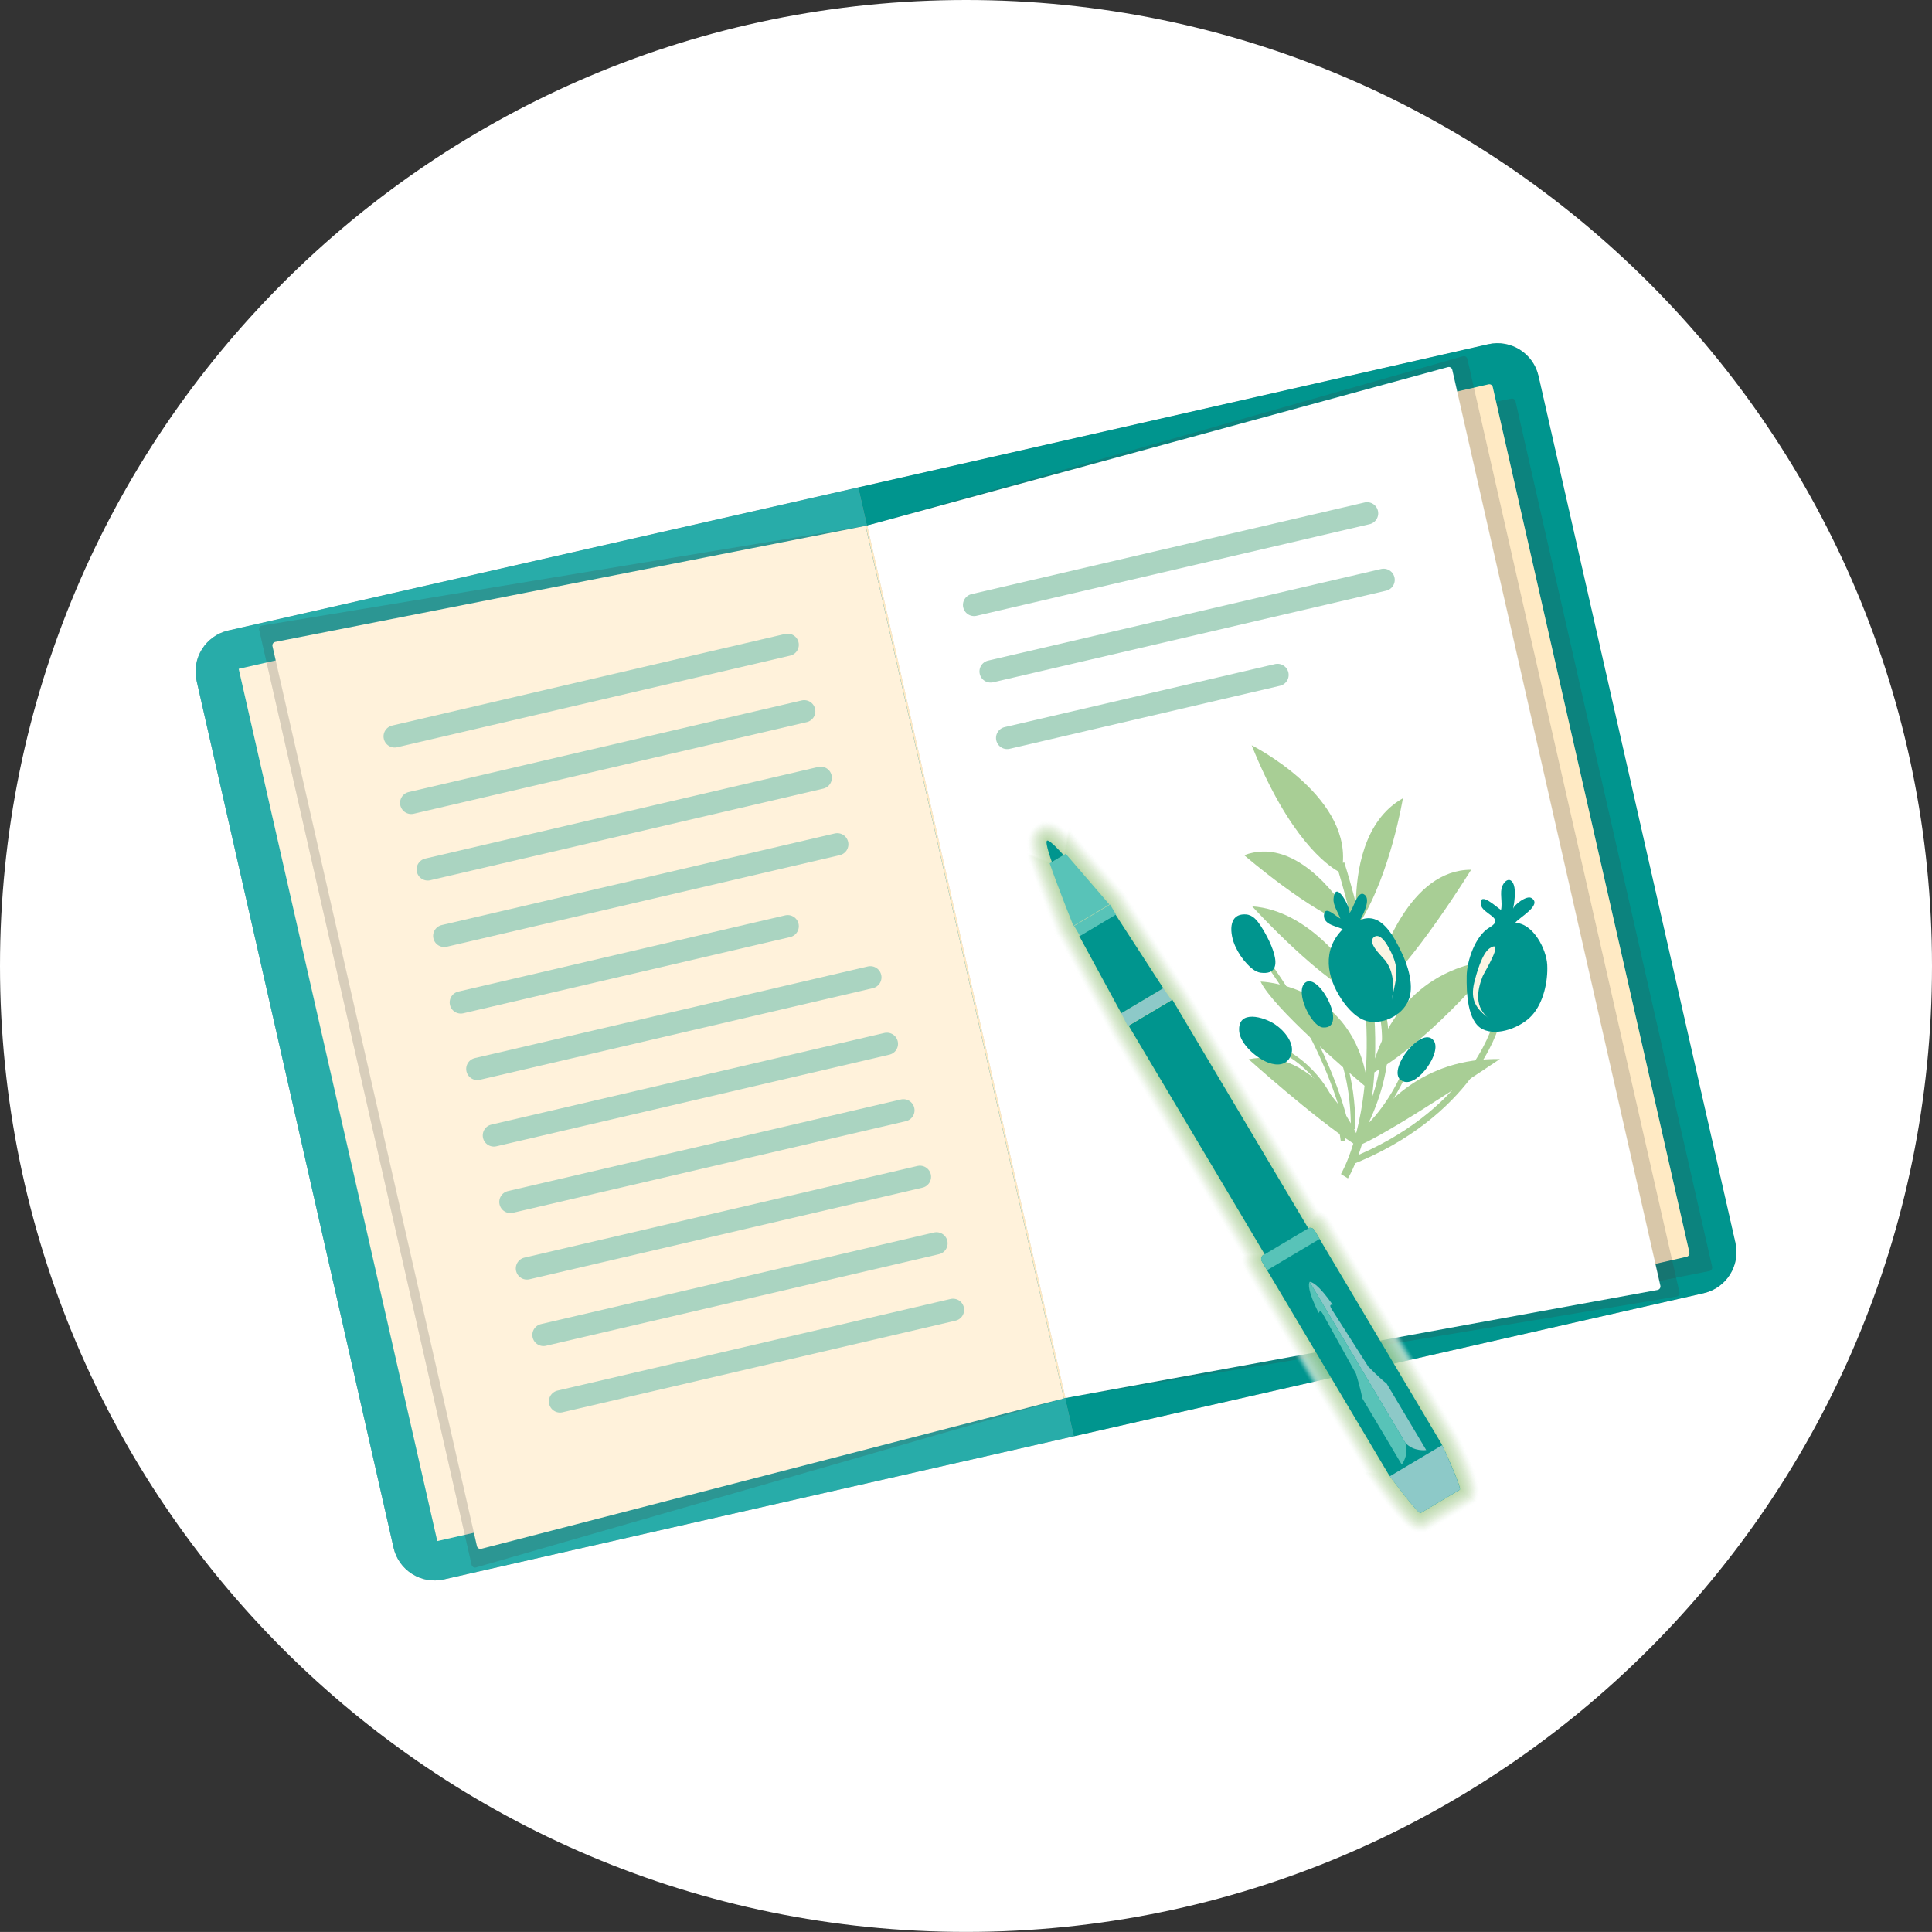 <?xml version="1.0" encoding="utf-8"?>
<!-- Generator: Adobe Illustrator 16.0.0, SVG Export Plug-In . SVG Version: 6.00 Build 0)  -->
<!DOCTYPE svg PUBLIC "-//W3C//DTD SVG 1.1//EN" "http://www.w3.org/Graphics/SVG/1.1/DTD/svg11.dtd">
<svg version="1.1" id="Layer_1" xmlns="http://www.w3.org/2000/svg" xmlns:xlink="http://www.w3.org/1999/xlink" x="0px" y="0px"
	 width="158.022px" height="158.016px" viewBox="0 0 158.022 158.016" enable-background="new 0 0 158.022 158.016"
	 xml:space="preserve">
<rect x="0" y="0" width="158.022" height="158.016" fill="#333333" stroke="none"/>
<g>
	<defs>
		<rect id="SVGID_1_" width="158.022" height="158.016"/>
	</defs>
	<clipPath id="SVGID_2_">
		<use xlink:href="#SVGID_1_"  overflow="visible"/>
	</clipPath>
	<g clip-path="url(#SVGID_2_)">
		<defs>
			<rect id="SVGID_3_" width="158.022" height="158.016"/>
		</defs>
		<clipPath id="SVGID_4_">
			<use xlink:href="#SVGID_3_"  overflow="visible"/>
		</clipPath>
		<path clip-path="url(#SVGID_4_)" fill="#FFFFFF" d="M158.022,79.008c0,43.638-35.369,79.007-79.005,79.007
			C35.38,158.015,0,122.646,0,79.008C0,35.373,35.38,0,79.018,0C122.653,0,158.022,35.373,158.022,79.008"/>
		<g opacity="0.8" clip-path="url(#SVGID_4_)">
			<g>
				<defs>
					<rect id="SVGID_5_" x="15.994" y="28.073" width="126.035" height="101.195"/>
				</defs>
				<clipPath id="SVGID_6_">
					<use xlink:href="#SVGID_5_"  overflow="visible"/>
				</clipPath>
				<g clip-path="url(#SVGID_6_)">
					<g>
						<defs>
							<rect id="SVGID_7_" x="15.994" y="28.073" width="126.035" height="101.195"/>
						</defs>
						<clipPath id="SVGID_8_">
							<use xlink:href="#SVGID_7_"  overflow="visible"/>
						</clipPath>
						<path clip-path="url(#SVGID_8_)" fill="#9AA1A0" d="M141.942,101.652l-16.107-70.898c-0.422-1.854-2.267-3.016-4.121-2.595
							l-51.52,11.705l-51.52,11.705c-1.854,0.422-3.015,2.267-2.594,4.121l16.108,70.898c0.421,1.854,2.265,3.015,4.12,2.594
							l51.52-11.705l51.519-11.704C141.202,105.349,142.363,103.505,141.942,101.652"/>
					</g>
				</g>
			</g>
		</g>
		<path clip-path="url(#SVGID_4_)" fill="#28ACA9" d="M87.828,117.477l-51.521,11.705c-1.855,0.421-3.699-0.741-4.12-2.596
			L16.08,55.69c-0.421-1.855,0.741-3.699,2.595-4.121l51.52-11.705L87.828,117.477z"/>
		
			<rect x="27.015" y="47.925" transform="matrix(-0.975 0.222 -0.222 -0.975 123.972 155.113)" clip-path="url(#SVGID_4_)" fill="#FFF2DB" width="52.54" height="73.171"/>
		<path clip-path="url(#SVGID_4_)" fill="#00958E" d="M87.828,117.477l51.52-11.705c1.854-0.422,3.016-2.268,2.594-4.12
			l-16.106-70.898c-0.422-1.854-2.267-3.016-4.12-2.595l-51.52,11.705L87.828,117.477z"/>
		<g opacity="0.2" clip-path="url(#SVGID_4_)">
			<g>
				<defs>
					<rect id="SVGID_9_" x="70.797" y="32.602" width="69.249" height="81.743"/>
				</defs>
				<clipPath id="SVGID_10_">
					<use xlink:href="#SVGID_9_"  overflow="visible"/>
				</clipPath>
				<path clip-path="url(#SVGID_10_)" fill="#3C3C3B" d="M139.817,103.963l-52.672,10.383L70.796,43.013l52.81-10.404
					c0.158-0.036,0.315,0.063,0.351,0.221l16.081,70.782C140.074,103.77,139.976,103.927,139.817,103.963"/>
			</g>
		</g>
		<path clip-path="url(#SVGID_4_)" fill="#FFEAC4" d="M137.957,102.792l-50.949,11.574L70.797,43.013l50.949-11.576
			c0.157-0.035,0.315,0.063,0.35,0.221l16.082,70.782C138.213,102.599,138.115,102.755,137.957,102.792"/>
		<g opacity="0.2" clip-path="url(#SVGID_4_)">
			<g>
				<defs>
					<rect id="SVGID_11_" x="70.933" y="29.131" width="66.438" height="85.214"/>
				</defs>
				<clipPath id="SVGID_12_">
					<use xlink:href="#SVGID_11_"  overflow="visible"/>
				</clipPath>
				<path clip-path="url(#SVGID_12_)" fill="#3C3C3B" d="M87.146,114.346L70.933,42.982l48.721-13.84
					c0.162-0.046,0.329,0.054,0.366,0.217l17.344,76.338c0.037,0.165-0.071,0.327-0.237,0.354L87.146,114.346z"/>
			</g>
		</g>
		<path clip-path="url(#SVGID_4_)" fill="#FFFFFF" d="M87.146,114.346L70.933,42.982l47.49-12.953
			c0.16-0.044,0.326,0.055,0.361,0.218l17.02,74.908c0.037,0.162-0.069,0.323-0.233,0.354L87.146,114.346z"/>
		<g opacity="0.2" clip-path="url(#SVGID_4_)">
			<g>
				<defs>
					<rect id="SVGID_13_" x="21.192" y="43.013" width="65.818" height="85.198"/>
				</defs>
				<clipPath id="SVGID_14_">
					<use xlink:href="#SVGID_13_"  overflow="visible"/>
				</clipPath>
				<path clip-path="url(#SVGID_14_)" fill="#3C3C3B" d="M38.938,128.201l48.072-13.824L70.796,43.012l-49.359,8.154
					c-0.166,0.028-0.275,0.189-0.238,0.354l17.372,76.462C38.608,128.147,38.776,128.248,38.938,128.201"/>
			</g>
		</g>
		<path clip-path="url(#SVGID_4_)" fill="#FFF2DB" d="M39.01,126.46L22.288,52.856c-0.037-0.161,0.067-0.32,0.229-0.353l48.28-9.49
			l16.213,71.363l-47.641,12.303C39.209,126.72,39.047,126.62,39.01,126.46"/>
		<g opacity="0.8" clip-path="url(#SVGID_4_)">
			<g>
				<defs>
					<rect id="SVGID_15_" x="83.772" y="67.014" width="37.357" height="58.482"/>
				</defs>
				<clipPath id="SVGID_16_">
					<use xlink:href="#SVGID_15_"  overflow="visible"/>
				</clipPath>
				<g opacity="0" clip-path="url(#SVGID_16_)">
					<g>
						<defs>
							<rect id="SVGID_17_" x="83.772" y="67.014" width="37.357" height="58.482"/>
						</defs>
						<clipPath id="SVGID_18_">
							<use xlink:href="#SVGID_17_"  overflow="visible"/>
						</clipPath>
						<g clip-path="url(#SVGID_18_)">
							<g>
								<defs>
									<rect id="SVGID_19_" x="83.772" y="67.014" width="37.357" height="58.482"/>
								</defs>
								<clipPath id="SVGID_20_">
									<use xlink:href="#SVGID_19_"  overflow="visible"/>
								</clipPath>
								<path clip-path="url(#SVGID_20_)" fill="#FFFFFF" d="M116.178,125.496c-0.771,0-1.195-0.001-3.904-3.73l-1.005-1.385
									l0.11-0.083l-9.66-16.237c-0.242-0.407-0.333-0.863-0.288-1.302L90.716,84.751l-0.555-1.093l-3.525-6.481l-0.404-0.68
									c0,0-0.071-0.178-0.094-0.236l-0.181-0.331l0.04-0.024c-0.415-1.055-1.414-3.612-1.789-4.75l-0.436-1.324l0.2-0.119
									c-0.148-0.629-0.294-1.812,0.783-2.449l0.408-0.243l0.51-0.007c0.531,0,0.993,0.195,1.604,0.734l0.26-0.154l0.95,1.113
									c0.498,0.584,2.466,2.862,3.245,3.764l0.04-0.025l0.194,0.295c0.055,0.065,0.186,0.215,0.186,0.215l0.432,0.726l4.022,6.2
									l0.668,0.965l10.715,18.008c0.416,0.175,0.773,0.48,1.009,0.877l10.403,17.485c0.018,0.03,2.021,3.746,1.693,5.036
									l-0.178,0.7l-0.635,0.388l-3.615,2.152L116.178,125.496z"/>
							</g>
						</g>
					</g>
				</g>
				<g opacity="0.038" clip-path="url(#SVGID_16_)">
					<g>
						<defs>
							<rect id="SVGID_21_" x="83.853" y="67.08" width="37.211" height="58.349"/>
						</defs>
						<clipPath id="SVGID_22_">
							<use xlink:href="#SVGID_21_"  overflow="visible"/>
						</clipPath>
						<g clip-path="url(#SVGID_22_)">
							<g>
								<defs>
									<rect id="SVGID_23_" x="83.853" y="67.08" width="37.211" height="58.349"/>
								</defs>
								<clipPath id="SVGID_24_">
									<use xlink:href="#SVGID_23_"  overflow="visible"/>
								</clipPath>
								<path clip-path="url(#SVGID_24_)" fill="#F9FCF8" d="M116.178,125.429c-0.725-0.001-1.161-0.001-3.851-3.703l-0.966-1.331
									l0.106-0.08l-9.692-16.288c-0.238-0.402-0.325-0.852-0.277-1.284L90.774,84.719l-0.553-1.092l-3.527-6.483l-0.403-0.676
									c0,0-0.069-0.175-0.093-0.235l-0.15-0.279l0.032-0.02c-0.401-1.019-1.428-3.643-1.808-4.799l-0.42-1.272l0.196-0.117
									c-0.154-0.623-0.331-1.79,0.74-2.424l0.395-0.233l0.49-0.009c0.524,0,0.982,0.2,1.596,0.751l0.253-0.151l0.914,1.07
									c0.507,0.594,2.53,2.936,3.282,3.807l0.032-0.02l0.16,0.243c0.059,0.067,0.188,0.216,0.188,0.216l0.43,0.723l4.022,6.2
									l0.668,0.965l10.725,18.024c0.411,0.168,0.765,0.467,0.997,0.859l10.404,17.483c0.018,0.031,2,3.742,1.685,4.986
									l-0.17,0.672l-0.61,0.374l-3.6,2.144L116.178,125.429z"/>
							</g>
						</g>
					</g>
				</g>
				<g opacity="0.077" clip-path="url(#SVGID_16_)">
					<g>
						<defs>
							<rect id="SVGID_25_" x="83.934" y="67.147" width="37.064" height="58.216"/>
						</defs>
						<clipPath id="SVGID_26_">
							<use xlink:href="#SVGID_25_"  overflow="visible"/>
						</clipPath>
						<g clip-path="url(#SVGID_26_)">
							<g>
								<defs>
									<rect id="SVGID_27_" x="83.934" y="67.147" width="37.064" height="58.216"/>
								</defs>
								<clipPath id="SVGID_28_">
									<use xlink:href="#SVGID_27_"  overflow="visible"/>
								</clipPath>
								<path clip-path="url(#SVGID_28_)" fill="#F5F9F3" d="M116.178,125.363c-0.703-0.001-1.127-0.001-3.796-3.677l-0.929-1.277
									l0.103-0.076l-9.724-16.34c-0.233-0.396-0.316-0.84-0.264-1.265L90.832,84.686l-0.551-1.089l-3.529-6.486l-0.4-0.673
									c0,0-0.068-0.172-0.092-0.234l-0.124-0.226l0.026-0.017c-0.385-0.978-1.439-3.673-1.827-4.848l-0.401-1.221l0.191-0.114
									c-0.151-0.595-0.361-1.772,0.698-2.399l0.378-0.224l0.473-0.008c0.517,0,0.97,0.203,1.588,0.766l0.247-0.147l0.877,1.027
									c0.515,0.604,2.598,3.015,3.318,3.849l0.026-0.015l0.126,0.191c0.061,0.071,0.187,0.217,0.187,0.217l0.429,0.719
									l4.022,6.201l0.667,0.964l10.736,18.043c0.406,0.161,0.758,0.453,0.986,0.838l10.402,17.485
									c0.019,0.029,1.988,3.713,1.68,4.934l-0.164,0.647l-0.586,0.359l-3.584,2.134L116.178,125.363z"/>
							</g>
						</g>
					</g>
				</g>
				<g opacity="0.115" clip-path="url(#SVGID_16_)">
					<g>
						<defs>
							<rect id="SVGID_29_" x="84.014" y="67.214" width="36.917" height="58.082"/>
						</defs>
						<clipPath id="SVGID_30_">
							<use xlink:href="#SVGID_29_"  overflow="visible"/>
						</clipPath>
						<g clip-path="url(#SVGID_30_)">
							<g>
								<defs>
									<rect id="SVGID_31_" x="84.014" y="67.214" width="36.917" height="58.082"/>
								</defs>
								<clipPath id="SVGID_32_">
									<use xlink:href="#SVGID_31_"  overflow="visible"/>
								</clipPath>
								<path clip-path="url(#SVGID_32_)" fill="#F1F7EE" d="M116.178,125.295c-0.682,0-1.094-0.001-3.742-3.647l-0.889-1.226
									l0.097-0.072l-9.753-16.392c-0.231-0.39-0.311-0.827-0.254-1.244L90.891,84.654l-0.55-1.087l-3.53-6.489l-0.399-0.669
									c0,0-0.066-0.169-0.092-0.233l-0.095-0.174l0.021-0.013c-0.366-0.93-1.453-3.701-1.847-4.896l-0.385-1.171l0.188-0.112
									c-0.147-0.562-0.392-1.754,0.655-2.374l0.362-0.214l0.454-0.008c0.509,0,0.957,0.206,1.579,0.782l0.241-0.143l0.84,0.984
									c0.525,0.614,2.673,3.1,3.356,3.892l0.019-0.012l0.093,0.14c0.063,0.074,0.188,0.217,0.188,0.217l0.426,0.717l4.023,6.2
									l0.667,0.964l10.746,18.062c0.401,0.154,0.75,0.438,0.974,0.818l10.404,17.484c0.018,0.031,1.969,3.708,1.671,4.885
									l-0.157,0.619l-0.563,0.347l-3.568,2.124L116.178,125.295z"/>
							</g>
						</g>
					</g>
				</g>
				<g opacity="0.154" clip-path="url(#SVGID_16_)">
					<g>
						<defs>
							<rect id="SVGID_33_" x="84.094" y="67.281" width="36.771" height="57.948"/>
						</defs>
						<clipPath id="SVGID_34_">
							<use xlink:href="#SVGID_33_"  overflow="visible"/>
						</clipPath>
						<g clip-path="url(#SVGID_34_)">
							<g>
								<defs>
									<rect id="SVGID_35_" x="84.094" y="67.281" width="36.771" height="57.948"/>
								</defs>
								<clipPath id="SVGID_36_">
									<use xlink:href="#SVGID_35_"  overflow="visible"/>
								</clipPath>
								<path clip-path="url(#SVGID_36_)" fill="#EDF5EA" d="M116.178,125.229c-0.66-0.001-1.06-0.001-3.688-3.621l-0.851-1.171
									l0.093-0.069l-9.783-16.444c-0.228-0.382-0.302-0.813-0.242-1.223l-10.73-18.036L90.4,83.538l-3.532-6.493l-0.396-0.666
									c0,0-0.065-0.165-0.091-0.231l-0.066-0.122l0.014-0.008c-0.345-0.874-1.465-3.729-1.866-4.946l-0.368-1.119l0.187-0.111
									c-0.142-0.526-0.424-1.735,0.611-2.348l0.347-0.205l0.436-0.008c0.453,0,0.868,0.143,1.568,0.799l0.238-0.141l0.803,0.942
									c0.535,0.625,2.753,3.193,3.394,3.934l0.012-0.007l0.057,0.087c0.067,0.078,0.19,0.219,0.19,0.219l0.425,0.714l4.022,6.2
									l0.667,0.964l10.757,18.078c0.396,0.146,0.741,0.427,0.962,0.799l10.403,17.485c0.019,0.029,1.95,3.7,1.663,4.834
									l-0.149,0.592l-0.538,0.332l-3.553,2.114L116.178,125.229z"/>
							</g>
						</g>
					</g>
				</g>
				<g opacity="0.192" clip-path="url(#SVGID_16_)">
					<g>
						<defs>
							<rect id="SVGID_37_" x="84.174" y="67.348" width="36.625" height="57.814"/>
						</defs>
						<clipPath id="SVGID_38_">
							<use xlink:href="#SVGID_37_"  overflow="visible"/>
						</clipPath>
						<g clip-path="url(#SVGID_38_)">
							<g>
								<defs>
									<rect id="SVGID_39_" x="84.174" y="67.348" width="36.625" height="57.814"/>
								</defs>
								<clipPath id="SVGID_40_">
									<use xlink:href="#SVGID_39_"  overflow="visible"/>
								</clipPath>
								<path clip-path="url(#SVGID_40_)" fill="#EAF3E6" d="M116.178,125.162c-0.617,0-1.024,0-3.634-3.594l-0.813-1.117
									l0.088-0.065l-9.813-16.495c-0.225-0.376-0.295-0.802-0.229-1.204L91.032,84.631l-0.573-1.124l-3.532-6.495l-0.396-0.663
									c0,0-0.063-0.162-0.091-0.23l-0.037-0.069l0.008-0.006c-0.317-0.804-1.477-3.753-1.886-4.993l-0.352-1.069l0.185-0.11
									c-0.143-0.523-0.459-1.713,0.568-2.321l0.33-0.196l0.417-0.007c0.444,0,0.854,0.145,1.56,0.815l0.233-0.138l0.767,0.899
									c0.545,0.638,2.842,3.297,3.429,3.977l0.005-0.003l0.023,0.034c0.07,0.082,0.19,0.221,0.19,0.221l0.423,0.711l4.021,6.199
									l0.642,0.926l10.794,18.136c0.393,0.14,0.732,0.412,0.95,0.777l10.403,17.486c0.019,0.029,1.938,3.671,1.656,4.783
									l-0.144,0.564l-0.514,0.318l-3.538,2.105L116.178,125.162z"/>
							</g>
						</g>
					</g>
				</g>
				<g opacity="0.231" clip-path="url(#SVGID_16_)">
					<g>
						<defs>
							<rect id="SVGID_41_" x="84.254" y="67.414" width="36.479" height="57.681"/>
						</defs>
						<clipPath id="SVGID_42_">
							<use xlink:href="#SVGID_41_"  overflow="visible"/>
						</clipPath>
						<g clip-path="url(#SVGID_42_)">
							<g>
								<defs>
									<rect id="SVGID_43_" x="84.254" y="67.414" width="36.479" height="57.681"/>
								</defs>
								<clipPath id="SVGID_44_">
									<use xlink:href="#SVGID_43_"  overflow="visible"/>
								</clipPath>
								<path clip-path="url(#SVGID_44_)" fill="#E7F1E2" d="M116.178,125.095c-0.597-0.001-0.99-0.001-3.58-3.565l-0.773-1.065
									l0.083-0.062l-9.845-16.547c-0.219-0.369-0.285-0.789-0.217-1.183L91.091,84.597l-0.571-1.12l-3.535-6.498l-0.392-0.659
									l-0.1-0.247c-0.284-0.72-1.486-3.775-1.903-5.042l-0.336-1.019l0.182-0.108c-0.003-0.012-0.006-0.023-0.009-0.035
									c-0.138-0.501-0.458-1.673,0.532-2.26l0.315-0.186l0.399-0.009c0.436,0,0.839,0.148,1.551,0.832l0.227-0.134l0.731,0.855
									c0.626,0.733,3.566,4.136,3.566,4.136l0.077,0.089l0.422,0.709l4.022,6.2l0.64,0.926l10.807,18.153
									c0.387,0.131,0.724,0.396,0.937,0.757l10.403,17.484c0.018,0.029,1.92,3.664,1.648,4.733l-0.136,0.538l-0.491,0.303
									l-3.521,2.097L116.178,125.095z"/>
							</g>
						</g>
					</g>
				</g>
				<g opacity="0.269" clip-path="url(#SVGID_16_)">
					<g>
						<defs>
							<rect id="SVGID_45_" x="84.334" y="67.481" width="36.332" height="57.548"/>
						</defs>
						<clipPath id="SVGID_46_">
							<use xlink:href="#SVGID_45_"  overflow="visible"/>
						</clipPath>
						<g clip-path="url(#SVGID_46_)">
							<g>
								<defs>
									<rect id="SVGID_47_" x="84.334" y="67.481" width="36.332" height="57.548"/>
								</defs>
								<clipPath id="SVGID_48_">
									<use xlink:href="#SVGID_47_"  overflow="visible"/>
								</clipPath>
								<path clip-path="url(#SVGID_48_)" fill="#E4EFDD" d="M116.178,125.029c-0.576-0.001-0.957-0.001-3.525-3.538l-0.735-1.013
									l0.078-0.059l-9.876-16.597c-0.215-0.364-0.275-0.776-0.203-1.162L91.147,84.562l-0.569-1.115l-3.536-6.501l-0.39-0.655
									l-0.037-0.094c-0.062-0.154-1.499-3.778-1.963-5.187l-0.318-0.967l0.18-0.107c-0.007-0.028-0.016-0.056-0.023-0.084
									c-0.133-0.486-0.443-1.624,0.503-2.185l0.299-0.177l0.382-0.008c0.427,0,0.822,0.149,1.542,0.848l0.222-0.132l0.694,0.813
									c0.626,0.733,3.566,4.136,3.566,4.136l0.073,0.085l0.421,0.707l4.022,6.198l0.642,0.928l10.815,18.172
									c0.382,0.123,0.715,0.382,0.924,0.734l10.403,17.485c0.019,0.03,1.902,3.657,1.643,4.682l-0.13,0.512l-0.468,0.289
									l-3.505,2.088L116.178,125.029z"/>
							</g>
						</g>
					</g>
				</g>
				<g opacity="0.308" clip-path="url(#SVGID_16_)">
					<g>
						<defs>
							<rect id="SVGID_49_" x="84.397" y="67.548" width="36.202" height="57.414"/>
						</defs>
						<clipPath id="SVGID_50_">
							<use xlink:href="#SVGID_49_"  overflow="visible"/>
						</clipPath>
						<g clip-path="url(#SVGID_50_)">
							<g>
								<defs>
									<rect id="SVGID_51_" x="84.397" y="67.548" width="36.202" height="57.414"/>
								</defs>
								<clipPath id="SVGID_52_">
									<use xlink:href="#SVGID_51_"  overflow="visible"/>
								</clipPath>
								<path clip-path="url(#SVGID_52_)" fill="#E0EDD9" d="M116.178,124.961c-0.536,0-0.923-0.001-3.472-3.511l-0.696-0.959
									l0.074-0.055l-9.906-16.648c-0.212-0.357-0.269-0.764-0.191-1.14L91.205,84.528l-0.567-1.111L87.1,76.913l-0.387-0.652
									l-0.036-0.09c-0.061-0.153-1.498-3.775-1.961-5.183l-0.302-0.916l0.178-0.105c-0.012-0.044-0.024-0.089-0.037-0.133
									c-0.14-0.512-0.431-1.575,0.473-2.11l0.283-0.168l0.362-0.008c0.418,0,0.808,0.151,1.532,0.865l0.218-0.129l0.658,0.77
									c0.626,0.733,3.566,4.136,3.566,4.136l0.07,0.081l0.419,0.704l4.021,6.198l0.643,0.93l10.826,18.188
									c0.377,0.114,0.706,0.366,0.912,0.714l10.402,17.483c0.019,0.031,1.89,3.627,1.635,4.634l-0.123,0.484l-0.442,0.274
									l-3.49,2.078L116.178,124.961z"/>
							</g>
						</g>
					</g>
				</g>
				<g opacity="0.346" clip-path="url(#SVGID_16_)">
					<g>
						<defs>
							<rect id="SVGID_53_" x="84.465" y="67.615" width="36.069" height="57.28"/>
						</defs>
						<clipPath id="SVGID_54_">
							<use xlink:href="#SVGID_53_"  overflow="visible"/>
						</clipPath>
						<g clip-path="url(#SVGID_54_)">
							<g>
								<defs>
									<rect id="SVGID_55_" x="84.465" y="67.615" width="36.069" height="57.28"/>
								</defs>
								<clipPath id="SVGID_56_">
									<use xlink:href="#SVGID_55_"  overflow="visible"/>
								</clipPath>
								<path clip-path="url(#SVGID_56_)" fill="#DDEBD5" d="M116.178,124.895c-0.516-0.001-0.889-0.001-3.418-3.483l-0.657-0.906
									l0.069-0.051l-9.938-16.701c-0.207-0.349-0.26-0.749-0.178-1.117L91.262,84.495l-0.563-1.109l-3.54-6.505l-0.386-0.649
									l-0.033-0.084c-0.062-0.153-1.497-3.774-1.959-5.179l-0.286-0.865l0.176-0.104c-0.018-0.06-0.034-0.121-0.05-0.183
									c-0.137-0.495-0.418-1.525,0.441-2.034l0.268-0.159l0.344-0.008c0.407,0,0.791,0.154,1.521,0.882l0.215-0.127l0.621,0.728
									c0.626,0.733,3.566,4.136,3.567,4.136l0.065,0.076l0.418,0.703l4.021,6.196l0.645,0.933l10.837,18.207
									c0.372,0.106,0.697,0.352,0.897,0.691l10.404,17.484c0.018,0.03,1.871,3.617,1.626,4.582l-0.115,0.457l-0.419,0.262
									l-3.474,2.067L116.178,124.895z"/>
							</g>
						</g>
					</g>
				</g>
				<g opacity="0.385" clip-path="url(#SVGID_16_)">
					<g>
						<defs>
							<rect id="SVGID_57_" x="84.532" y="67.682" width="35.936" height="57.146"/>
						</defs>
						<clipPath id="SVGID_58_">
							<use xlink:href="#SVGID_57_"  overflow="visible"/>
						</clipPath>
						<g clip-path="url(#SVGID_58_)">
							<g>
								<defs>
									<rect id="SVGID_59_" x="84.532" y="67.682" width="35.936" height="57.146"/>
								</defs>
								<clipPath id="SVGID_60_">
									<use xlink:href="#SVGID_59_"  overflow="visible"/>
								</clipPath>
								<path clip-path="url(#SVGID_60_)" fill="#DAE9D1" d="M116.178,124.828c-0.478,0-0.854,0-3.364-3.455l-0.618-0.853
									l0.064-0.048l-9.968-16.752c-0.203-0.343-0.25-0.736-0.163-1.095L91.319,84.46l-0.562-1.104l-3.541-6.51l-0.384-0.644
									l-0.031-0.08c-0.061-0.153-1.497-3.772-1.959-5.175l-0.268-0.815l0.173-0.103c-0.021-0.075-0.042-0.152-0.064-0.231
									c-0.131-0.479-0.403-1.476,0.412-1.96l0.252-0.149l0.325-0.008c0.346,0,0.693,0.077,1.511,0.9l0.211-0.125l0.584,0.684
									c0.626,0.734,3.568,4.137,3.568,4.138l0.062,0.071l0.417,0.701l4.021,6.196l0.645,0.933l10.849,18.227
									c0.367,0.098,0.688,0.335,0.885,0.668l10.403,17.483c0.018,0.031,1.854,3.607,1.62,4.532l-0.109,0.43l-0.396,0.247
									l-3.459,2.06L116.178,124.828z"/>
							</g>
						</g>
					</g>
				</g>
				<g opacity="0.423" clip-path="url(#SVGID_16_)">
					<g>
						<defs>
							<rect id="SVGID_61_" x="84.597" y="67.748" width="35.805" height="57.013"/>
						</defs>
						<clipPath id="SVGID_62_">
							<use xlink:href="#SVGID_61_"  overflow="visible"/>
						</clipPath>
						<g clip-path="url(#SVGID_62_)">
							<g>
								<defs>
									<rect id="SVGID_63_" x="84.597" y="67.748" width="35.805" height="57.013"/>
								</defs>
								<clipPath id="SVGID_64_">
									<use xlink:href="#SVGID_63_"  overflow="visible"/>
								</clipPath>
								<path clip-path="url(#SVGID_64_)" fill="#D6E7CD" d="M116.178,124.761c-0.439,0-0.821-0.001-3.31-3.429l-0.58-0.799
									l0.06-0.044l-9.999-16.804c-0.198-0.336-0.241-0.721-0.148-1.071L91.377,84.426l-0.561-1.101l-3.542-6.512l-0.382-0.642
									l-0.028-0.074c-0.062-0.153-1.496-3.771-1.957-5.172l-0.252-0.764l0.171-0.101c-0.025-0.09-0.052-0.183-0.078-0.28
									c-0.137-0.499-0.391-1.428,0.382-1.885l0.236-0.139l0.307-0.009c0.336,0,0.674,0.078,1.5,0.917l0.207-0.123l0.548,0.642
									c0.626,0.734,3.568,4.138,3.569,4.138l0.057,0.066l0.416,0.7l4.021,6.194l0.646,0.935l10.86,18.247
									c0.359,0.089,0.678,0.318,0.87,0.645l10.403,17.484c0.019,0.029,1.837,3.595,1.612,4.48l-0.102,0.404l-0.371,0.231
									l-3.443,2.05L116.178,124.761z"/>
							</g>
						</g>
					</g>
				</g>
				<g opacity="0.462" clip-path="url(#SVGID_16_)">
					<g>
						<defs>
							<rect id="SVGID_65_" x="84.664" y="67.815" width="35.671" height="56.88"/>
						</defs>
						<clipPath id="SVGID_66_">
							<use xlink:href="#SVGID_65_"  overflow="visible"/>
						</clipPath>
						<g clip-path="url(#SVGID_66_)">
							<g>
								<defs>
									<rect id="SVGID_67_" x="84.664" y="67.815" width="35.671" height="56.88"/>
								</defs>
								<clipPath id="SVGID_68_">
									<use xlink:href="#SVGID_67_"  overflow="visible"/>
								</clipPath>
								<path clip-path="url(#SVGID_68_)" fill="#D3E5C9" d="M116.178,124.695c-0.422-0.001-0.787-0.001-3.256-3.4l-0.541-0.746
									l0.055-0.041l-10.028-16.855c-0.194-0.328-0.232-0.706-0.136-1.047L91.434,84.391l-0.557-1.095l-3.544-6.516l-0.38-0.638
									l-0.027-0.069c-0.061-0.153-1.495-3.769-1.956-5.169l-0.235-0.712l0.169-0.101c-0.029-0.104-0.059-0.213-0.091-0.328
									c-0.132-0.482-0.377-1.379,0.352-1.81l0.221-0.13l0.288-0.008c0.326,0,0.656,0.078,1.489,0.934l0.204-0.121l0.512,0.599
									c0.626,0.734,3.567,4.137,3.567,4.138l0.055,0.062l0.415,0.698l4.019,6.193l0.647,0.936l10.872,18.268
									c0.354,0.078,0.667,0.302,0.855,0.618l10.404,17.486c0.017,0.03,1.819,3.583,1.604,4.429l-0.096,0.377l-0.347,0.22
									l-3.427,2.04L116.178,124.695z"/>
							</g>
						</g>
					</g>
				</g>
				<g opacity="0.5" clip-path="url(#SVGID_16_)">
					<g>
						<defs>
							<rect id="SVGID_69_" x="84.729" y="67.882" width="35.54" height="56.746"/>
						</defs>
						<clipPath id="SVGID_70_">
							<use xlink:href="#SVGID_69_"  overflow="visible"/>
						</clipPath>
						<g clip-path="url(#SVGID_70_)">
							<g>
								<defs>
									<rect id="SVGID_71_" x="84.729" y="67.882" width="35.54" height="56.746"/>
								</defs>
								<clipPath id="SVGID_72_">
									<use xlink:href="#SVGID_71_"  overflow="visible"/>
								</clipPath>
								<path clip-path="url(#SVGID_72_)" fill="#D0E4C5" d="M116.178,124.627c-0.387,0-0.752,0-3.202-3.372l-0.503-0.692
									l0.052-0.039l-10.06-16.907c-0.19-0.319-0.223-0.69-0.121-1.021L91.492,84.357l-0.556-1.091l-3.546-6.518l-0.378-0.635
									l-0.024-0.065c-0.062-0.153-1.494-3.766-1.955-5.164l-0.218-0.662l0.166-0.099c-0.032-0.118-0.067-0.244-0.104-0.378
									c-0.136-0.497-0.364-1.329,0.321-1.734l0.204-0.121l0.271-0.008c0.304,0,0.635,0.08,1.478,0.952l0.201-0.12l0.476,0.557
									c0.626,0.733,3.567,4.138,3.568,4.138l0.05,0.058l0.414,0.697l4.019,6.191l0.648,0.938l10.884,18.288
									c0.348,0.069,0.657,0.284,0.842,0.595l10.403,17.484c0.018,0.03,1.803,3.57,1.598,4.381l-0.089,0.35l-0.323,0.204
									l-3.412,2.03L116.178,124.627z"/>
							</g>
						</g>
					</g>
				</g>
				<g opacity="0.538" clip-path="url(#SVGID_16_)">
					<g>
						<defs>
							<rect id="SVGID_73_" x="84.797" y="67.949" width="35.406" height="56.612"/>
						</defs>
						<clipPath id="SVGID_74_">
							<use xlink:href="#SVGID_73_"  overflow="visible"/>
						</clipPath>
						<g clip-path="url(#SVGID_74_)">
							<g>
								<defs>
									<rect id="SVGID_75_" x="84.797" y="67.949" width="35.406" height="56.612"/>
								</defs>
								<clipPath id="SVGID_76_">
									<use xlink:href="#SVGID_75_"  overflow="visible"/>
								</clipPath>
								<path clip-path="url(#SVGID_76_)" fill="#CDE2C1" d="M116.178,124.561c-0.353-0.001-0.718-0.001-3.146-3.347l-0.466-0.638
									l0.048-0.035l-10.092-16.959c-0.185-0.312-0.212-0.675-0.104-0.995L91.549,84.324l-0.553-1.088l-3.547-6.521l-0.376-0.632
									l-0.023-0.059c-0.061-0.153-1.494-3.765-1.953-5.16l-0.201-0.611l0.164-0.098c-0.037-0.131-0.076-0.273-0.118-0.427
									c-0.131-0.479-0.35-1.28,0.29-1.659l0.189-0.112l0.252-0.008c0.242,0,0.536,0,1.466,0.969l0.199-0.117l0.438,0.513
									c0.626,0.734,3.569,4.139,3.569,4.139l0.046,0.053l0.414,0.697l4.018,6.188l0.648,0.939l10.897,18.311
									c0.342,0.06,0.646,0.267,0.825,0.567l10.404,17.486c0.019,0.03,1.786,3.555,1.59,4.329l-0.082,0.322l-0.299,0.19
									l-3.396,2.021L116.178,124.561z"/>
							</g>
						</g>
					</g>
				</g>
				<g opacity="0.577" clip-path="url(#SVGID_16_)">
					<g>
						<defs>
							<rect id="SVGID_77_" x="84.864" y="68.016" width="35.272" height="56.478"/>
						</defs>
						<clipPath id="SVGID_78_">
							<use xlink:href="#SVGID_77_"  overflow="visible"/>
						</clipPath>
						<g clip-path="url(#SVGID_78_)">
							<g>
								<defs>
									<rect id="SVGID_79_" x="84.864" y="68.016" width="35.272" height="56.478"/>
								</defs>
								<clipPath id="SVGID_80_">
									<use xlink:href="#SVGID_79_"  overflow="visible"/>
								</clipPath>
								<path clip-path="url(#SVGID_80_)" fill="#CAE0BE" d="M116.178,124.494c-0.321,0-0.685,0-3.094-3.317l-0.425-0.586
									l0.042-0.032l-10.122-17.009c-0.181-0.305-0.202-0.66-0.089-0.969L91.606,84.29l-0.551-1.084l-3.549-6.524l-0.373-0.627
									L87.111,76c-0.061-0.153-1.492-3.763-1.951-5.157l-0.185-0.56l0.163-0.097c-0.042-0.142-0.085-0.3-0.133-0.475
									c-0.126-0.461-0.337-1.231,0.26-1.584l0.173-0.103l0.234-0.008c0.233,0,0.516,0,1.455,0.987l0.195-0.115l0.401,0.47
									c0.626,0.734,3.569,4.139,3.57,4.139l0.042,0.049l0.414,0.696l4.015,6.187l0.651,0.94l10.91,18.333
									c0.334,0.05,0.635,0.248,0.809,0.542l10.404,17.484c0.018,0.03,1.77,3.541,1.583,4.279l-0.075,0.296l-0.275,0.175
									l-3.381,2.014L116.178,124.494z"/>
							</g>
						</g>
					</g>
				</g>
				<g opacity="0.615" clip-path="url(#SVGID_16_)">
					<g>
						<defs>
							<rect id="SVGID_81_" x="84.93" y="68.082" width="35.142" height="56.345"/>
						</defs>
						<clipPath id="SVGID_82_">
							<use xlink:href="#SVGID_81_"  overflow="visible"/>
						</clipPath>
						<g clip-path="url(#SVGID_82_)">
							<g>
								<defs>
									<rect id="SVGID_83_" x="84.93" y="68.082" width="35.142" height="56.345"/>
								</defs>
								<clipPath id="SVGID_84_">
									<use xlink:href="#SVGID_83_"  overflow="visible"/>
								</clipPath>
								<path clip-path="url(#SVGID_84_)" fill="#C7DEB9" d="M116.178,124.427c-0.29,0-0.65-0.001-3.04-3.29l-0.386-0.532
									l0.037-0.029l-10.153-17.061c-0.175-0.296-0.19-0.645-0.072-0.941L91.664,84.255l-0.548-1.08l-3.552-6.526l-0.371-0.625
									l-0.02-0.049c-0.061-0.153-1.492-3.761-1.95-5.153l-0.168-0.509l0.162-0.096c-0.046-0.155-0.094-0.329-0.147-0.524
									c-0.129-0.471-0.323-1.182,0.229-1.509l0.157-0.093l0.216-0.009c0.212,0,0.494,0,1.443,1.006l0.192-0.115l0.365,0.428
									c0.627,0.734,3.57,4.139,3.57,4.139l0.038,0.045l0.415,0.696l4.013,6.184l0.651,0.941l10.925,18.358
									c0.327,0.038,0.623,0.227,0.793,0.514l10.403,17.485c0.019,0.028,1.754,3.524,1.575,4.227l-0.067,0.271l-0.251,0.162
									l-3.365,2.002L116.178,124.427z"/>
							</g>
						</g>
					</g>
				</g>
				<g opacity="0.654" clip-path="url(#SVGID_16_)">
					<g>
						<defs>
							<rect id="SVGID_85_" x="84.997" y="68.149" width="35.007" height="56.212"/>
						</defs>
						<clipPath id="SVGID_86_">
							<use xlink:href="#SVGID_85_"  overflow="visible"/>
						</clipPath>
						<g clip-path="url(#SVGID_86_)">
							<g>
								<defs>
									<rect id="SVGID_87_" x="84.997" y="68.149" width="35.007" height="56.212"/>
								</defs>
								<clipPath id="SVGID_88_">
									<use xlink:href="#SVGID_87_"  overflow="visible"/>
								</clipPath>
								<path clip-path="url(#SVGID_88_)" fill="#C4DDB6" d="M116.179,124.361c-0.246-0.001-0.617-0.001-2.986-3.264l-0.348-0.479
									l0.032-0.025l-10.183-17.112c-0.171-0.288-0.181-0.628-0.056-0.912L91.722,84.22l-0.546-1.076l-3.553-6.528l-0.345-0.58
									c-0.103-0.238-1.534-3.845-1.991-5.235l-0.15-0.458l0.159-0.095c-0.05-0.164-0.101-0.354-0.16-0.573
									c-0.124-0.451-0.312-1.132,0.198-1.434l0.142-0.083l0.197-0.008c0.202,0,0.474,0,1.432,1.023l0.189-0.113l0.329,0.385
									c0.627,0.734,3.57,4.139,3.57,4.139l0.034,0.04l0.415,0.697l4.011,6.18l0.653,0.944l10.938,18.382
									c0.32,0.026,0.612,0.208,0.776,0.484l10.404,17.486c0.018,0.029,1.732,3.526,1.567,4.176l-0.061,0.242l-0.229,0.149
									l-3.349,1.993L116.179,124.361z"/>
							</g>
						</g>
					</g>
				</g>
				<g opacity="0.692" clip-path="url(#SVGID_16_)">
					<g>
						<defs>
							<rect id="SVGID_89_" x="85.063" y="68.216" width="34.877" height="56.078"/>
						</defs>
						<clipPath id="SVGID_90_">
							<use xlink:href="#SVGID_89_"  overflow="visible"/>
						</clipPath>
						<g clip-path="url(#SVGID_90_)">
							<g>
								<defs>
									<rect id="SVGID_91_" x="85.063" y="68.216" width="34.877" height="56.078"/>
								</defs>
								<clipPath id="SVGID_92_">
									<use xlink:href="#SVGID_91_"  overflow="visible"/>
								</clipPath>
								<path clip-path="url(#SVGID_92_)" fill="#C1DBB2" d="M116.179,124.293c-0.219,0-0.583,0-2.933-3.234l-0.309-0.427
									l0.027-0.021l-10.214-17.165c-0.165-0.278-0.168-0.608-0.037-0.882L91.778,84.187l-0.544-1.073l-3.553-6.531l-0.347-0.582
									c-0.098-0.229-1.527-3.833-1.984-5.222l-0.135-0.407l0.16-0.095c-0.053-0.17-0.109-0.375-0.177-0.62
									c-0.125-0.457-0.296-1.083,0.169-1.359l0.125-0.074l0.18-0.008c0.183,0,0.45,0,1.42,1.041l0.188-0.112l0.292,0.342
									c0.627,0.734,3.57,4.14,3.57,4.14l0.431,0.71l0.108,0.162l3.916,6.037l0.653,0.946l10.955,18.409
									c0.312,0.014,0.599,0.186,0.758,0.455l10.404,17.485c0.018,0.028,1.717,3.509,1.561,4.127l-0.055,0.215l-0.204,0.134
									l-3.333,1.983L116.179,124.293z"/>
							</g>
						</g>
					</g>
				</g>
				<g opacity="0.731" clip-path="url(#SVGID_16_)">
					<g>
						<defs>
							<rect id="SVGID_93_" x="85.13" y="68.283" width="34.743" height="55.944"/>
						</defs>
						<clipPath id="SVGID_94_">
							<use xlink:href="#SVGID_93_"  overflow="visible"/>
						</clipPath>
						<g clip-path="url(#SVGID_94_)">
							<g>
								<defs>
									<rect id="SVGID_95_" x="85.13" y="68.283" width="34.743" height="55.944"/>
								</defs>
								<clipPath id="SVGID_96_">
									<use xlink:href="#SVGID_95_"  overflow="visible"/>
								</clipPath>
								<path clip-path="url(#SVGID_96_)" fill="#BEDAAE" d="M116.179,124.227c-0.179,0-0.55-0.001-2.878-3.208l-0.271-0.372
									l0.023-0.019l-10.245-17.216c-0.16-0.27-0.156-0.592-0.019-0.851L91.836,84.153l-0.542-1.069l-3.555-6.534l-0.347-0.582
									c-0.094-0.22-1.522-3.823-1.979-5.209l-0.117-0.356l0.161-0.096c-0.056-0.174-0.118-0.393-0.193-0.667
									c-0.119-0.436-0.283-1.034,0.139-1.284l0.11-0.065l0.16-0.008c0.163,0,0.428,0,1.406,1.06l0.188-0.111l0.255,0.299
									c0.627,0.734,3.571,4.14,3.571,4.14l0.432,0.714l0.101,0.15l3.916,6.038l0.656,0.948l10.971,18.435
									c0.303,0.002,0.584,0.165,0.739,0.424l10.403,17.486c0.018,0.029,1.702,3.49,1.554,4.076l-0.048,0.188l-0.18,0.119
									l-3.317,1.976L116.179,124.227z"/>
							</g>
						</g>
					</g>
				</g>
				<g opacity="0.769" clip-path="url(#SVGID_16_)">
					<g>
						<defs>
							<rect id="SVGID_97_" x="85.196" y="68.35" width="34.611" height="55.81"/>
						</defs>
						<clipPath id="SVGID_98_">
							<use xlink:href="#SVGID_97_"  overflow="visible"/>
						</clipPath>
						<g clip-path="url(#SVGID_98_)">
							<g>
								<defs>
									<rect id="SVGID_99_" x="85.196" y="68.35" width="34.611" height="55.81"/>
								</defs>
								<clipPath id="SVGID_100_">
									<use xlink:href="#SVGID_99_"  overflow="visible"/>
								</clipPath>
								<path clip-path="url(#SVGID_100_)" fill="#BBD8AB" d="M116.179,124.16c-0.142,0-0.516,0-2.824-3.181l-0.232-0.318
									l0.02-0.015l-10.275-17.268c-0.155-0.261-0.144-0.574,0.001-0.818L91.894,84.119l-0.54-1.064l-3.557-6.538l-0.347-0.583
									c-0.089-0.21-1.517-3.811-1.973-5.195l-0.102-0.306l0.162-0.096c-0.059-0.177-0.127-0.41-0.21-0.714
									c-0.147-0.539-0.241-1.002,0.108-1.209l0.094-0.056l0.143-0.008c0.145,0,0.404,0,1.395,1.078l0.184-0.11l0.22,0.257
									c0.627,0.734,3.57,4.14,3.57,4.14l0.435,0.719l0.095,0.138l3.915,6.038l0.656,0.949l10.988,18.466
									c0.012-0.001,0.022-0.001,0.033-0.001c0.28,0,0.543,0.15,0.687,0.392l10.403,17.484c0.018,0.03,1.688,3.472,1.546,4.026
									l-0.041,0.161l-0.155,0.104l-3.302,1.967L116.179,124.16z"/>
							</g>
						</g>
					</g>
				</g>
				<g opacity="0.808" clip-path="url(#SVGID_16_)">
					<g>
						<defs>
							<rect id="SVGID_101_" x="85.264" y="68.416" width="34.479" height="55.677"/>
						</defs>
						<clipPath id="SVGID_102_">
							<use xlink:href="#SVGID_101_"  overflow="visible"/>
						</clipPath>
						<g clip-path="url(#SVGID_102_)">
							<g>
								<defs>
									<rect id="SVGID_103_" x="85.264" y="68.416" width="34.479" height="55.677"/>
								</defs>
								<clipPath id="SVGID_104_">
									<use xlink:href="#SVGID_103_"  overflow="visible"/>
								</clipPath>
								<path clip-path="url(#SVGID_104_)" fill="#B8D6A7" d="M116.179,124.093c-0.319,0-1.25-1.062-2.771-3.152l-0.193-0.267
									l0.015-0.011l-10.307-17.319c-0.147-0.251-0.13-0.556,0.022-0.782L91.95,84.083l-0.537-1.059l-3.558-6.542l-0.349-0.584
									c-0.084-0.2-1.511-3.799-1.967-5.182l-0.083-0.254l0.161-0.097c-0.061-0.178-0.133-0.424-0.226-0.762
									c-0.166-0.607-0.203-0.967,0.078-1.133l0.078-0.046l0.124-0.009c0.126,0,0.382,0,1.382,1.096l0.183-0.108l0.183,0.214
									c0.627,0.734,3.571,4.141,3.571,4.141l0.437,0.724l0.086,0.125l3.916,6.038l0.657,0.95l11.008,18.498
									c0.021-0.003,0.045-0.004,0.068-0.004c0.257,0,0.497,0.138,0.628,0.357l10.405,17.486c0.017,0.029,1.667,3.466,1.538,3.974
									l-0.034,0.135l-0.132,0.092l-3.286,1.956L116.179,124.093z"/>
							</g>
						</g>
					</g>
				</g>
				<g opacity="0.846" clip-path="url(#SVGID_16_)">
					<g>
						<defs>
							<rect id="SVGID_105_" x="85.33" y="68.483" width="34.346" height="55.544"/>
						</defs>
						<clipPath id="SVGID_106_">
							<use xlink:href="#SVGID_105_"  overflow="visible"/>
						</clipPath>
						<g clip-path="url(#SVGID_106_)">
							<g>
								<defs>
									<rect id="SVGID_107_" x="85.33" y="68.483" width="34.346" height="55.544"/>
								</defs>
								<clipPath id="SVGID_108_">
									<use xlink:href="#SVGID_107_"  overflow="visible"/>
								</clipPath>
								<path clip-path="url(#SVGID_108_)" fill="#B5D5A3" d="M116.179,124.027c-0.403-0.001-2.033-2.187-2.717-3.125l-0.154-0.213
									l0.01-0.009l-10.336-17.371c-0.144-0.239-0.116-0.534,0.044-0.743L92.008,84.049l-0.535-1.055l-3.557-6.539l-0.351-0.591
									c-0.08-0.19-1.506-3.788-1.961-5.169l-0.067-0.203l0.162-0.097c-0.063-0.175-0.139-0.432-0.242-0.809
									c-0.158-0.575-0.196-0.914,0.047-1.058l0.063-0.037l0.105-0.008c0.109,0,0.358,0,1.368,1.114l0.183-0.108l0.146,0.172
									c0.627,0.734,3.571,4.14,3.571,4.14l0.439,0.733l0.077,0.109l3.916,6.038l0.659,0.952l11.027,18.532
									c0.035-0.006,0.068-0.008,0.104-0.008c0.233,0,0.452,0.124,0.571,0.324l10.404,17.485c0.018,0.03,1.652,3.445,1.53,3.924
									L119.643,122l-0.108,0.076l-3.271,1.947L116.179,124.027z"/>
							</g>
						</g>
					</g>
				</g>
				<g opacity="0.885" clip-path="url(#SVGID_16_)">
					<g>
						<defs>
							<rect id="SVGID_109_" x="85.396" y="68.55" width="34.215" height="55.41"/>
						</defs>
						<clipPath id="SVGID_110_">
							<use xlink:href="#SVGID_109_"  overflow="visible"/>
						</clipPath>
						<g clip-path="url(#SVGID_110_)">
							<g>
								<defs>
									<rect id="SVGID_111_" x="85.396" y="68.55" width="34.215" height="55.41"/>
								</defs>
								<clipPath id="SVGID_112_">
									<use xlink:href="#SVGID_111_"  overflow="visible"/>
								</clipPath>
								<path clip-path="url(#SVGID_112_)" fill="#B2D39F" d="M116.179,123.959c-0.394,0-2.286-2.58-2.662-3.098l-0.116-0.16
									l0.006-0.004c-0.007-0.01-10.368-17.423-10.368-17.423c-0.136-0.229-0.101-0.514,0.069-0.704L92.065,84.016l-0.533-1.052
									l-3.524-6.486l-0.386-0.647c-0.028-0.066-1.501-3.777-1.955-5.156l-0.05-0.153l0.165-0.098
									c-0.063-0.167-0.145-0.433-0.261-0.855c-0.171-0.626-0.167-0.874,0.017-0.983l0.047-0.028l0.088-0.008
									c0.094,0,0.335,0,1.356,1.133l0.18-0.107l0.109,0.129c0.627,0.733,3.571,4.141,3.571,4.141l0.445,0.742l0.066,0.092
									l3.916,6.038l0.66,0.954l11.049,18.567c0.046-0.011,0.091-0.016,0.137-0.016c0.21,0,0.407,0.112,0.515,0.292l10.403,17.486
									c0.018,0.028,1.635,3.436,1.524,3.874l-0.021,0.08l-0.084,0.063l-3.255,1.937L116.179,123.959z"/>
							</g>
						</g>
					</g>
				</g>
				<g opacity="0.923" clip-path="url(#SVGID_16_)">
					<g>
						<defs>
							<rect id="SVGID_113_" x="85.465" y="68.617" width="34.08" height="55.276"/>
						</defs>
						<clipPath id="SVGID_114_">
							<use xlink:href="#SVGID_113_"  overflow="visible"/>
						</clipPath>
						<g clip-path="url(#SVGID_114_)">
							<g>
								<defs>
									<rect id="SVGID_115_" x="85.465" y="68.617" width="34.08" height="55.276"/>
								</defs>
								<clipPath id="SVGID_116_">
									<use xlink:href="#SVGID_115_"  overflow="visible"/>
								</clipPath>
								<path clip-path="url(#SVGID_116_)" fill="#AFD19C" d="M116.179,123.893c-0.368-0.001-2.585-3.039-2.607-3.07l-0.078-0.107
									l0.005-0.003c-0.025-0.036-0.043-0.062-0.051-0.073l-10.352-17.397c-0.13-0.219-0.084-0.494,0.095-0.661L92.123,83.982
									l-0.53-1.048l-3.498-6.43L88.1,76.5l-0.42-0.704c-0.024-0.056-1.495-3.765-1.948-5.142l-0.034-0.102l0.171-0.102
									c-0.063-0.15-0.15-0.418-0.282-0.899c-0.18-0.657-0.139-0.834-0.014-0.908l0.031-0.019l0.069-0.008
									c0.206,0,0.657,0.387,1.343,1.152l0.179-0.106l0.073,0.085c0.627,0.734,3.571,4.142,3.571,4.142l0.453,0.757l0.054,0.07
									l3.916,6.038l0.66,0.955l11.073,18.61c0.058-0.021,0.112-0.03,0.168-0.03c0.187,0,0.361,0.101,0.456,0.26l10.404,17.487
									c0.018,0.029,1.617,3.426,1.517,3.823l-0.014,0.054l-0.061,0.048l-3.206,1.91L116.179,123.893z"/>
							</g>
						</g>
					</g>
				</g>
				<g opacity="0.962" clip-path="url(#SVGID_16_)">
					<g>
						<defs>
							<rect id="SVGID_117_" x="85.53" y="68.701" width="33.948" height="55.125"/>
						</defs>
						<clipPath id="SVGID_118_">
							<use xlink:href="#SVGID_117_"  overflow="visible"/>
						</clipPath>
						<g clip-path="url(#SVGID_118_)">
							<g>
								<defs>
									<rect id="SVGID_119_" x="85.53" y="68.701" width="33.948" height="55.125"/>
								</defs>
								<clipPath id="SVGID_120_">
									<use xlink:href="#SVGID_119_"  overflow="visible"/>
								</clipPath>
								<path clip-path="url(#SVGID_120_)" fill="#ABD098" d="M116.179,123.826c-0.319,0-2.532-3.013-2.554-3.042
									c-0.063-0.096-0.107-0.158-0.121-0.181l-10.352-17.396c-0.13-0.22-0.057-0.505,0.162-0.636L92.18,83.948l-0.528-1.045
									l-3.438-6.319l-0.478-0.821c-0.019-0.047-1.488-3.754-1.941-5.129l0.169-0.15c-0.113-0.227-0.275-0.81-0.313-0.95
									c-0.179-0.649-0.127-0.784-0.045-0.833h0.012c0.334,0,1.099,0.831,1.417,1.189l0.098-0.112
									c0.712,0.748,3.657,4.156,3.657,4.156l0.494,0.827l3.922,6.031l0.662,0.957L107,100.458
									c-0.001-0.077,0.08-0.101,0.163-0.101c0.163,0,0.315,0.087,0.398,0.228l10.405,17.486c0.104,0.175,1.596,3.426,1.509,3.772
									l-3.251,1.97L116.179,123.826z"/>
							</g>
						</g>
					</g>
				</g>
				<path clip-path="url(#SVGID_16_)" fill="#A8CE95" d="M117.909,118.105l-9.977-16.768l-0.428-0.719
					c-0.112-0.189-0.356-0.25-0.544-0.139l-0.02,0.012l-11.13-18.705l-0.663-0.959l-3.915-6.038l-0.878,0.523l0.869-0.518
					l-0.485-0.818c0,0-2.946-3.408-3.573-4.142l-0.176,0.105c-0.001,0-1.146-1.303-1.351-1.181
					c-0.204,0.121,0.396,1.748,0.396,1.748l-0.178,0.106c0.458,1.389,1.938,5.116,1.938,5.116l0.487,0.817l-0.01,0.006l3.438,6.322
					l0.527,1.04l11.13,18.705l-0.02,0.01c-0.188,0.113-0.25,0.356-0.138,0.544l0.428,0.721l9.922,16.676
					c0.015,0.021,0.058,0.083,0.122,0.173l-0.004,0.003c0.501,0.69,2.346,3.11,2.512,3.011l3.203-1.905c0.001,0,0.001,0,0.001-0.002
					l0.003-0.002C119.586,121.736,118.021,118.292,117.909,118.105"/>
			</g>
		</g>
		<path clip-path="url(#SVGID_4_)" fill="#00958E" d="M103.211,103.173c-0.112-0.188-0.051-0.433,0.138-0.543l3.612-2.149
			c0.188-0.113,0.432-0.051,0.544,0.137l10.403,17.487c0.113,0.188,1.678,3.63,1.489,3.742l-3.203,1.906
			c-0.188,0.111-2.521-2.997-2.633-3.185L103.211,103.173z"/>
		<path clip-path="url(#SVGID_4_)" fill="#8DC9C8" d="M113.679,120.745l4.275-2.544c0.287,0.59,1.613,3.546,1.439,3.648
			l-3.203,1.907C116.024,123.854,114.18,121.434,113.679,120.745"/>
		<path clip-path="url(#SVGID_4_)" fill="#58C3B8" d="M103.639,103.893l-0.428-0.721c-0.112-0.188-0.051-0.431,0.138-0.544
			l3.612-2.148c0.188-0.111,0.432-0.05,0.544,0.139l0.428,0.719L103.639,103.893z"/>
		
			<rect x="97.511" y="81.32" transform="matrix(-0.859 0.511 -0.511 -0.859 232.327 120.493)" clip-path="url(#SVGID_4_)" fill="#00958E" width="4.158" height="21.766"/>
		<polygon clip-path="url(#SVGID_4_)" fill="#8DC9C8" points="91.711,82.874 95.149,80.828 95.812,81.787 92.238,83.914 		"/>
		<polygon clip-path="url(#SVGID_4_)" fill="#00958E" points="88.272,76.551 91.233,74.79 95.148,80.828 91.711,82.874 		"/>
		
			<rect x="87.798" y="74.785" transform="matrix(-0.859 0.511 -0.511 -0.859 204.916 94.179)" clip-path="url(#SVGID_4_)" fill="#58C3B8" width="3.425" height="0.952"/>
		<path clip-path="url(#SVGID_4_)" fill="#58C3B8" d="M85.858,70.612l1.308-0.778c0.627,0.735,3.572,4.142,3.572,4.142l-2.943,1.752
			C87.795,75.729,86.316,72.001,85.858,70.612"/>
		<path clip-path="url(#SVGID_4_)" fill="#8DC9C8" d="M114.948,118.014l-7.834-13.166c0.18-0.008,0.702,0.181,1.892,1.873
			c0,0-0.39-0.1-0.079,0.369l2.985,4.685c0,0,1.016,1.034,1.504,1.389l3.238,5.441C116.654,118.605,115.641,118.762,114.948,118.014
			"/>
		<path clip-path="url(#SVGID_4_)" fill="#58C3B8" d="M114.948,118.014l-7.834-13.166c-0.092,0.154-0.177,0.703,0.744,2.556
			c0,0,0.098-0.389,0.363,0.107l2.69,4.857c0,0,0.425,1.386,0.504,1.985l3.238,5.44
			C114.654,119.794,115.276,118.979,114.948,118.014"/>
		<path clip-path="url(#SVGID_4_)" fill="#00958E" d="M85.641,68.758c0.204-0.122,1.349,1.181,1.349,1.181l-0.954,0.568
			C86.035,70.507,85.436,68.879,85.641,68.758"/>
		
			<line clip-path="url(#SVGID_4_)" fill="none" stroke="#AAD4C1" stroke-width="1.821" stroke-linecap="round" stroke-miterlimit="10" x1="32.281" y1="60.231" x2="64.426" y2="52.738"/>
		
			<line clip-path="url(#SVGID_4_)" fill="none" stroke="#AAD4C1" stroke-width="1.821" stroke-linecap="round" stroke-miterlimit="10" x1="33.633" y1="65.671" x2="65.778" y2="58.177"/>
		
			<line clip-path="url(#SVGID_4_)" fill="none" stroke="#AAD4C1" stroke-width="1.821" stroke-linecap="round" stroke-miterlimit="10" x1="34.985" y1="71.111" x2="67.13" y2="63.617"/>
		
			<line clip-path="url(#SVGID_4_)" fill="none" stroke="#AAD4C1" stroke-width="1.821" stroke-linecap="round" stroke-miterlimit="10" x1="36.337" y1="76.55" x2="68.482" y2="69.057"/>
		
			<line clip-path="url(#SVGID_4_)" fill="none" stroke="#AAD4C1" stroke-width="1.821" stroke-linecap="round" stroke-miterlimit="10" x1="37.69" y1="81.991" x2="64.426" y2="75.757"/>
		
			<line clip-path="url(#SVGID_4_)" fill="none" stroke="#AAD4C1" stroke-width="1.821" stroke-linecap="round" stroke-miterlimit="10" x1="39.042" y1="87.43" x2="71.188" y2="79.936"/>
		
			<line clip-path="url(#SVGID_4_)" fill="none" stroke="#AAD4C1" stroke-width="1.821" stroke-linecap="round" stroke-miterlimit="10" x1="40.395" y1="92.87" x2="72.54" y2="85.375"/>
		
			<line clip-path="url(#SVGID_4_)" fill="none" stroke="#AAD4C1" stroke-width="1.821" stroke-linecap="round" stroke-miterlimit="10" x1="41.747" y1="98.309" x2="73.892" y2="90.815"/>
		
			<line clip-path="url(#SVGID_4_)" fill="none" stroke="#AAD4C1" stroke-width="1.821" stroke-linecap="round" stroke-miterlimit="10" x1="43.099" y1="103.749" x2="75.244" y2="96.255"/>
		
			<line clip-path="url(#SVGID_4_)" fill="none" stroke="#AAD4C1" stroke-width="1.821" stroke-linecap="round" stroke-miterlimit="10" x1="44.452" y1="109.188" x2="76.597" y2="101.695"/>
		
			<line clip-path="url(#SVGID_4_)" fill="none" stroke="#AAD4C1" stroke-width="1.821" stroke-linecap="round" stroke-miterlimit="10" x1="45.804" y1="114.627" x2="77.949" y2="107.134"/>
		
			<line clip-path="url(#SVGID_4_)" fill="none" stroke="#AAD4C1" stroke-width="1.821" stroke-linecap="round" stroke-miterlimit="10" x1="79.672" y1="49.48" x2="111.816" y2="41.986"/>
		
			<line clip-path="url(#SVGID_4_)" fill="none" stroke="#AAD4C1" stroke-width="1.821" stroke-linecap="round" stroke-miterlimit="10" x1="81.023" y1="54.919" x2="113.169" y2="47.426"/>
		
			<line clip-path="url(#SVGID_4_)" fill="none" stroke="#AAD4C1" stroke-width="1.821" stroke-linecap="round" stroke-miterlimit="10" x1="82.376" y1="60.359" x2="104.491" y2="55.204"/>
		<path clip-path="url(#SVGID_4_)" fill="#A8CE95" d="M110.249,96.381l-0.57-0.352c0.014-0.025,0.509-0.852,1.013-2.5
			c-3.218-2.097-8.563-6.891-8.563-6.891c4.794-0.959,7.911,4.304,8.797,6.046c0.275-1.037,0.521-2.337,0.682-3.877
			c-1.436-1.211-7.507-6.419-8.502-8.522c0,0,7.055,0.181,8.596,7.498c0.126-1.752,0.127-3.777-0.093-6.098
			c-3.278-1.056-9.191-7.553-9.191-7.553c4.69,0.339,8.004,5.09,9.119,6.932c-0.181-1.635-0.47-3.405-0.895-5.312
			c-3.34-1.015-8.877-5.805-8.877-5.805c4.033-1.503,7.455,3.076,8.706,5.045c-0.28-1.189-0.607-2.417-0.997-3.707
			c-0.888-0.492-4.029-2.68-7.097-10.327c0,0,7.916,3.972,7.457,9.615l0.119-0.037c0.362,1.159,0.672,2.271,0.949,3.35
			c0.034-2.521,0.6-6.777,3.843-8.591c0,0-0.995,6.1-3.49,10.13c0.435,1.922,0.75,3.72,0.943,5.37
			c0.718-2.647,3.101-9.66,8.128-9.656c0,0-4.768,7.762-8.06,10.398c0.052,0.516,0.114,1.044,0.144,1.53
			c0.081,1.266,0.093,2.431,0.057,3.511c0.779-2.423,3.198-7.455,9.99-8.101c0,0-5.005,6.273-10.042,9.228
			c-0.13,1.973-0.412,3.59-0.737,4.882c1.304-2.056,4.678-6.082,10.996-5.964c0,0-8.362,5.648-11.271,6.962
			C110.865,95.346,110.319,96.273,110.249,96.381"/>
		<path clip-path="url(#SVGID_4_)" fill="#A8CE95" d="M109.673,91.54c0.162,0.54,0.284,1.125,0.369,1.76l-0.375,0.043
			c-0.67-5.305-4.619-7.118-4.658-7.135l0.153-0.354C105.198,85.875,108.438,87.362,109.673,91.54 M109.952,90.681
			c-1.825-6.179-5.788-11.568-5.832-11.63l-0.3,0.227c0.051,0.064,4.884,6.643,6.283,13.564l0.368-0.081
			C110.329,92.065,110.154,91.369,109.952,90.681 M110.154,86.911c-0.642-2.173-1.494-3.234-1.552-3.307l-0.291,0.242
			c0.021,0.031,2.202,2.761,2.178,8.51l0.38,0.005C110.874,90.082,110.556,88.281,110.154,86.911 M113.376,83.062l-0.507,0.131
			c0.005,0.047,0.955,3.867-1.663,8.953l0.467,0.24C114.39,87.109,113.421,83.227,113.376,83.062 M122.576,83.994l-0.51-0.135
			c-0.014,0.074-1.992,7.104-11.821,10.962l0.192,0.492C120.531,91.348,122.555,84.067,122.576,83.994 M114.852,88.246l-0.348-0.153
			c-0.012,0.033-1.341,2.983-3.478,4.566l0.228,0.304C113.469,91.318,114.794,88.367,114.852,88.246"/>
		<path clip-path="url(#SVGID_4_)" fill="#00958E" d="M121.286,84.19c-1.293-0.614-1.343-3.106-1.324-4.345
			c0.009-1.245,0.703-3.309,1.862-3.98c1.36-0.797-0.607-1.083-0.706-1.893c-0.127-1.131,1.308,0.252,1.65,0.453
			c0.148-0.578-0.129-1.451,0.112-1.966c0.217-0.485,0.696-0.762,0.939-0.069c0.169,0.495,0.042,1.471-0.063,1.952
			c0.077-0.342,1.103-1.119,1.49-0.897c0.974,0.572-1.086,1.651-1.311,2.038c1.47,0.04,2.554,2.167,2.615,3.434
			c0.069,1.361-0.313,3.115-1.257,4.14C124.44,84.005,122.521,84.78,121.286,84.19 M111.239,75.254
			c0.237-0.406,0.886-1.655,0.394-2.056c-0.599-0.49-0.917,1.136-1.267,1.491c0.206-0.224-1.146-2.931-1.293-1.173
			c-0.044,0.526,0.381,1.142,0.561,1.619c-0.338-0.143-1.293-1.168-1.345-0.272c-0.041,0.803,1.109,0.891,1.53,1.146
			c-1.697,1.708-1.306,3.912-0.089,5.735c0.495,0.739,1.303,1.651,2.234,1.809c1.352,0.221,2.927-0.629,3.323-1.971
			c0.322-1.077-0.111-2.612-0.693-3.77C114.016,76.644,112.977,74.512,111.239,75.254"/>
		<path clip-path="url(#SVGID_4_)" fill="#FBF5E3" d="M121.847,77.559c1.284-0.831-0.485,2.051-0.578,2.29
			c-0.483,1.22-0.651,2.575,0.524,3.454c-1.072-0.799-1.557-1.513-1.208-2.962C120.758,79.644,121.22,77.968,121.847,77.559
			 M113.251,78.499c0.021,0.025,0.04,0.048,0.057,0.068c0.714,0.949,0.704,2.041,0.545,3.213c0.168-1.253,0.633-2.096,0.149-3.379
			c-0.149-0.406-0.938-2.246-1.609-1.764C111.796,77.066,112.902,78.091,113.251,78.499"/>
		<path clip-path="url(#SVGID_4_)" fill="#00958E" d="M101.908,74.793c0.567,0.038,0.91,0.488,1.2,0.922
			c0.501,0.746,2.446,4.142,0.012,3.845c-0.438-0.056-0.822-0.4-1.108-0.705c-0.403-0.423-0.736-0.925-0.976-1.458
			C100.604,76.467,100.368,74.695,101.908,74.793"/>
		<path clip-path="url(#SVGID_4_)" fill="#00958E" d="M108.216,84.04c-0.968-0.065-2.332-2.928-1.47-3.658
			C107.86,79.436,110.32,84.18,108.216,84.04"/>
		<path clip-path="url(#SVGID_4_)" fill="#00958E" d="M104.283,83.782c0.755,0.503,1.704,1.595,1.294,2.563
			c-0.334,0.799-1.111,0.836-1.816,0.58c-0.95-0.347-2.328-1.512-2.407-2.593C101.229,82.547,103.377,83.17,104.283,83.782"/>
		<path clip-path="url(#SVGID_4_)" fill="#00958E" d="M117.272,85.125c0.661,0.928-1.227,3.664-2.406,3.354
			C113.025,88,116.273,83.714,117.272,85.125"/>
	</g>
</g>
</svg>
